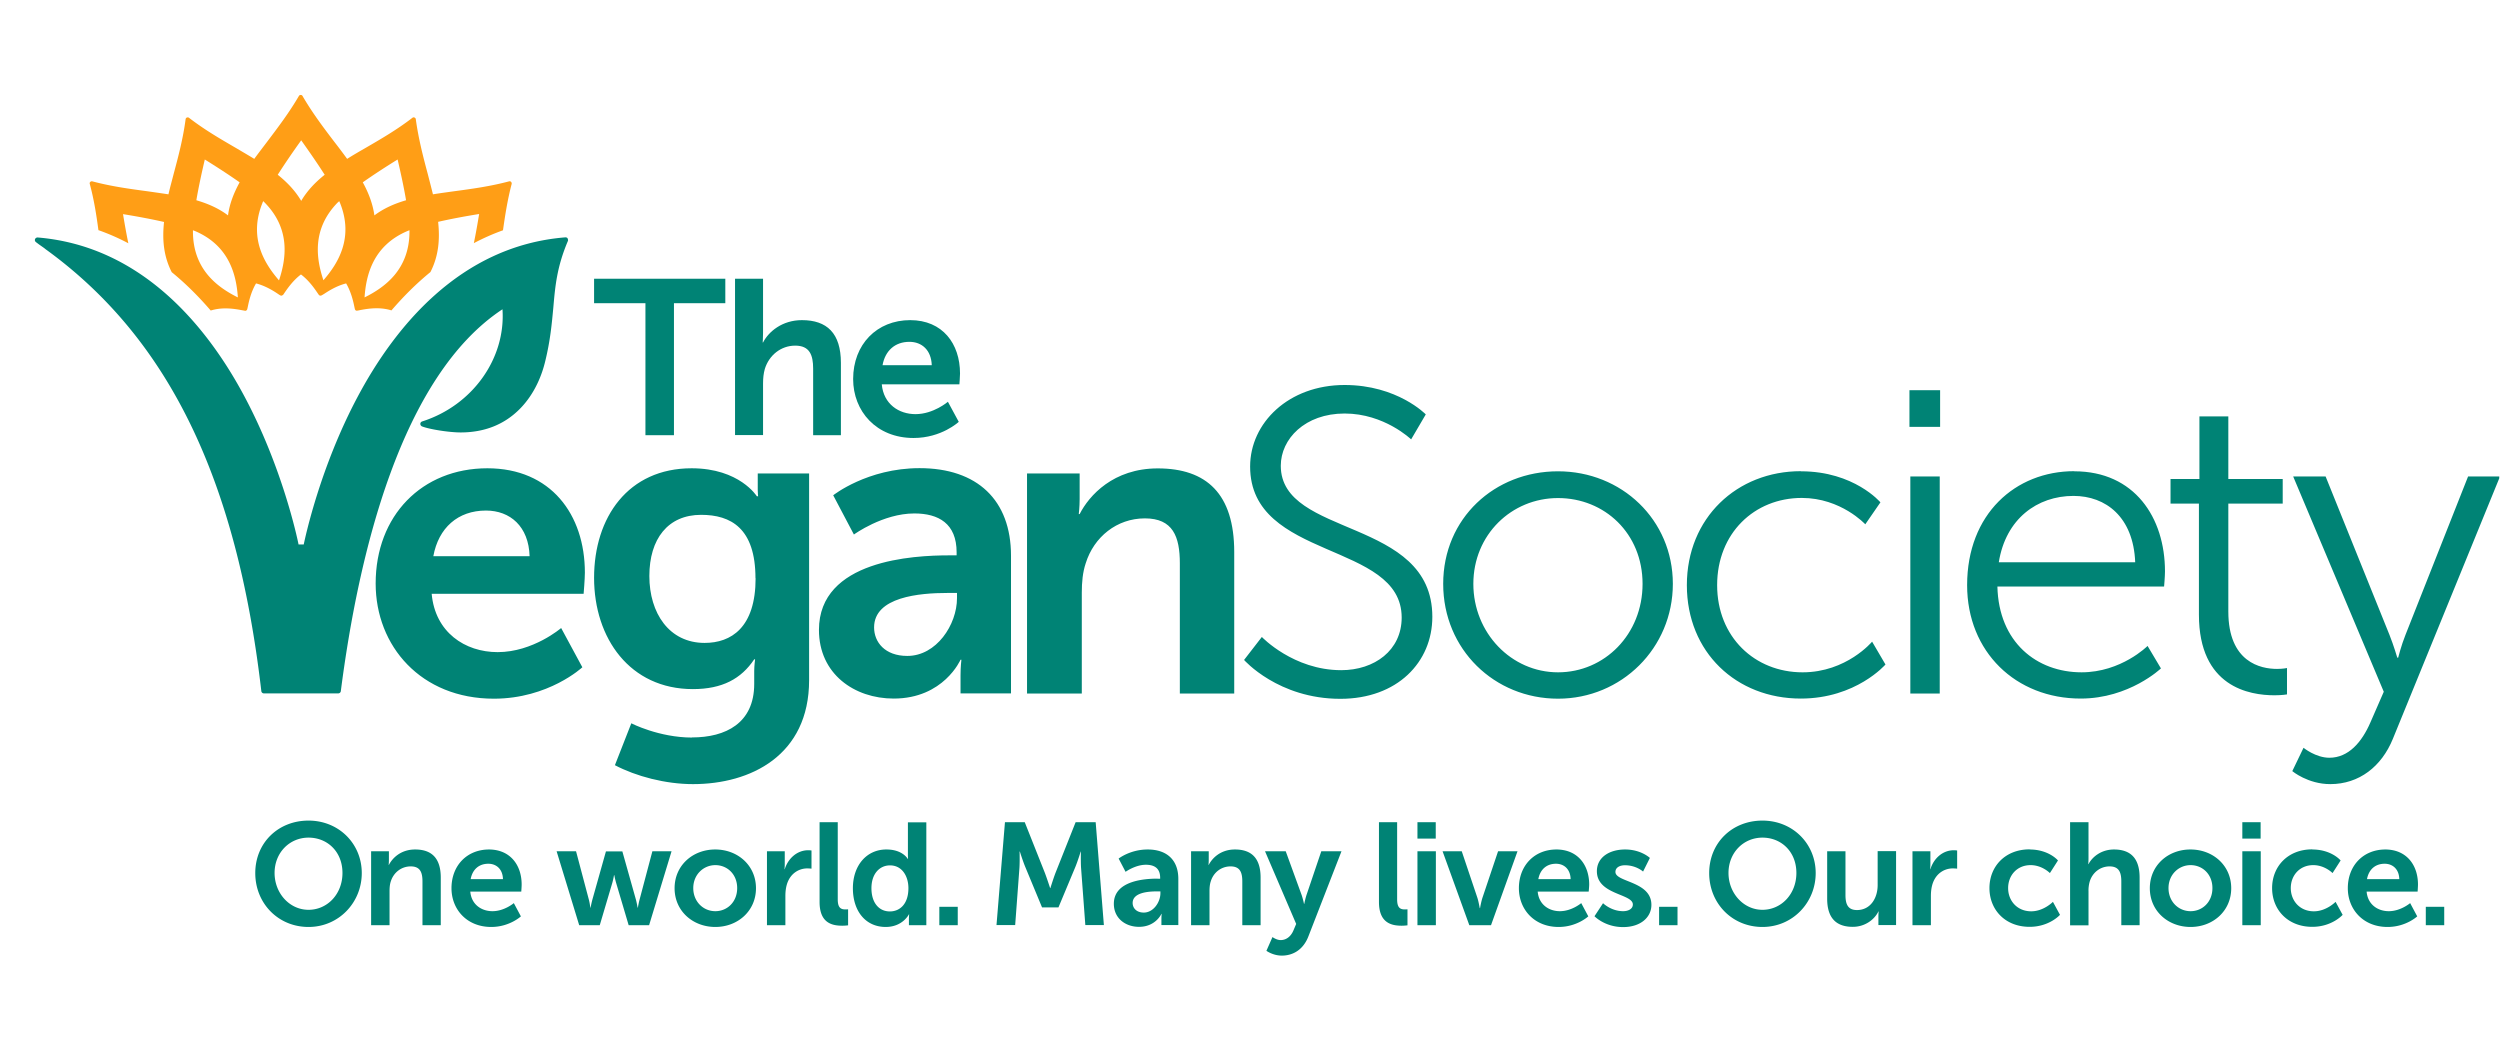 <svg xmlns="http://www.w3.org/2000/svg" width="198.12" height="82.65" viewBox="0 0 198.12 82.65"><defs><clipPath id="clippath"><path d="M0 0h198.06v82.65H0z" style="stroke-width:0;fill:none"/></clipPath><style>.cls-4{stroke-width:0;fill:#008375}</style></defs><g id="Calque_1-2" data-name="Calque 1" style="clip-path:url(#clippath)"><path d="M7.86 18.26c.81.29 1.58.63 2.31 1.02-.16-.78-.3-1.57-.42-2.31 1.04.17 2.19.38 3.25.62-.15 1.39-.04 2.71.61 3.98 1.14.93 2.16 1.96 3.09 3.04.35-.11.74-.17 1.17-.17.57 0 1.07.1 1.34.15.12.02.2.04.23.04.04 0 .08-.02.11-.05.04-.04.05-.09.09-.28.07-.34.23-1.13.65-1.84.78.2 1.44.63 1.75.84.16.11.2.13.26.13h.01s.09-.03.12-.06.06-.08.12-.17c.2-.29.65-.96 1.3-1.45.64.48 1.08 1.13 1.3 1.45.11.16.13.2.19.22.02 0 .04.01.06.01.06 0 .1-.03.27-.13.32-.21.97-.64 1.76-.84.41.7.57 1.46.65 1.84.04.19.05.24.09.28.03.03.07.05.11.04.03 0 .11-.01.23-.04.27-.05.77-.15 1.34-.15.43 0 .83.06 1.17.17.93-1.08 1.95-2.11 3.09-3.04.65-1.27.76-2.59.61-3.98 1.05-.24 2.2-.45 3.25-.62-.12.74-.26 1.54-.42 2.31.74-.39 1.5-.73 2.31-1.02.17-1.2.36-2.43.69-3.68a.194.194 0 0 0-.05-.16c-.04-.04-.09-.05-.15-.04-1.5.4-2.97.6-4.39.79-.56.08-1.11.15-1.65.24-.13-.53-.27-1.06-.41-1.61-.37-1.38-.74-2.81-.95-4.35 0-.05-.06-.11-.11-.13a.16.16 0 0 0-.15.02c-1.23.95-2.51 1.69-3.75 2.41-.49.28-.97.56-1.43.85-.32-.44-.65-.88-1-1.33-.87-1.14-1.76-2.32-2.54-3.66-.05-.1-.22-.1-.28 0-.78 1.34-1.68 2.52-2.54 3.66-.34.45-.68.89-1 1.33-.46-.28-.94-.56-1.43-.85-1.24-.72-2.52-1.46-3.75-2.41a.171.171 0 0 0-.17-.01c-.05.02-.08.07-.09.12-.2 1.54-.58 2.97-.95 4.35-.14.55-.29 1.08-.41 1.61-.53-.08-1.09-.16-1.65-.24-1.42-.19-2.89-.39-4.39-.79a.184.184 0 0 0-.16.05c-.04.04-.05.09-.04.14.34 1.25.53 2.48.69 3.68m24.65.01v.14c-.02 2.99-1.97 4.39-3.56 5.18.12-1.77.67-4.11 3.42-5.27.04-.02.09-.03.13-.05m-.93-5.61c.24 1.03.49 2.17.67 3.23-.92.27-1.77.64-2.51 1.2-.13-.92-.46-1.78-.92-2.62.88-.62 1.87-1.26 2.76-1.81m-4.73 3.4.1-.1c.02.04.04.09.06.13 1.12 2.77-.15 4.81-1.31 6.14-.56-1.68-.95-4.05 1.15-6.18m-2.91-4.91c.61.86 1.28 1.82 1.86 2.73-.75.6-1.39 1.27-1.86 2.07-.47-.8-1.11-1.47-1.86-2.07.58-.91 1.24-1.87 1.86-2.73m-3.07 4.95s.04-.09.06-.13l.1.1c2.1 2.12 1.71 4.5 1.15 6.18-1.16-1.34-2.43-3.38-1.31-6.14m-4.57-3.44c.9.56 1.88 1.19 2.76 1.81-.46.84-.8 1.7-.92 2.62-.74-.56-1.59-.93-2.51-1.2.18-1.06.43-2.2.67-3.23m-.93 5.61s.09.04.13.05c2.75 1.16 3.3 3.5 3.42 5.27-1.59-.79-3.54-2.19-3.56-5.18v-.14" style="fill:#ff9e16;stroke-width:0"/><path d="M44.99 18.89a.214.214 0 0 0-.17-.08h-.02c-8.41.67-13.59 7.24-16.46 12.64-2.96 5.56-4.14 11.09-4.27 11.7h-.41c-.12-.61-1.31-6.14-4.27-11.7-2.86-5.38-8.03-11.93-16.4-12.63h-.02c-.08 0-.15.05-.19.12-.03.08-.02.17.05.23.03.02.05.05.09.07.11.09.24.18.37.27.11.08.22.15.31.23 9.72 7.03 15.15 18.16 17.11 35.03.01.1.1.18.2.18h5.9c.1 0 .19-.08.2-.18 1.4-10.87 4.76-24.95 12.81-30.26.27 3.89-2.37 7.62-6.37 8.89-.08.03-.14.1-.14.19s.05.16.13.2c.58.23 2.15.48 3.06.48 1.9 0 3.47-.63 4.69-1.86 1.21-1.22 1.77-2.74 2.02-3.79.41-1.68.52-2.98.64-4.24.15-1.74.29-3.24 1.15-5.27.03-.07.02-.14-.02-.2M24.45 65.03c2.4 0 4.22 1.83 4.22 4.16s-1.82 4.27-4.22 4.27-4.22-1.87-4.22-4.27 1.82-4.16 4.22-4.16m0 7.07c1.49 0 2.69-1.24 2.69-2.92s-1.19-2.8-2.69-2.8-2.69 1.19-2.69 2.8 1.19 2.92 2.69 2.92M29.42 67.46h1.4v.68c0 .22-.02.4-.02.4h.02c.25-.49.9-1.22 2.08-1.22 1.3 0 2.03.68 2.03 2.23v3.77h-1.45v-3.47c0-.71-.18-1.19-.93-1.19s-1.36.49-1.58 1.19c-.08.24-.1.51-.1.78v2.69h-1.46v-5.86ZM38.74 67.32c1.69 0 2.6 1.23 2.6 2.78 0 .17-.03.56-.03.56h-4.04c.09 1.02.88 1.55 1.76 1.55.94 0 1.69-.64 1.69-.64l.56 1.05s-.9.84-2.35.84c-1.94 0-3.15-1.4-3.15-3.07 0-1.8 1.23-3.07 2.98-3.07m1.1 2.35c-.02-.79-.52-1.22-1.16-1.22-.75 0-1.26.46-1.4 1.22h2.56ZM44.11 67.46h1.54l1.02 3.85c.08.31.11.62.11.62h.02s.06-.31.14-.62l1.08-3.84h1.3l1.08 3.84c.08.31.13.62.13.62h.02s.05-.31.13-.62l1.02-3.85h1.52l-1.78 5.86h-1.62l-.99-3.34c-.09-.31-.15-.63-.15-.63h-.02s-.05.32-.14.63l-.99 3.34H45.9l-1.79-5.86ZM56.68 67.32c1.79 0 3.23 1.27 3.23 3.07s-1.44 3.07-3.22 3.07-3.23-1.26-3.23-3.07 1.44-3.07 3.22-3.07m.01 4.89c.94 0 1.73-.73 1.73-1.83s-.79-1.82-1.73-1.82-1.75.75-1.75 1.82.79 1.83 1.75 1.83M60.79 67.46h1.4v1.01c0 .22-.02.41-.02.41h.02c.26-.84.97-1.5 1.86-1.5.14 0 .26.02.26.02v1.44s-.15-.02-.34-.02c-.62 0-1.32.36-1.6 1.23-.09.29-.13.61-.13.95v2.32h-1.46v-5.86ZM64.94 65.16h1.45v6.11c0 .64.22.8.6.8.11 0 .22-.01.22-.01v1.27s-.22.03-.46.03c-.81 0-1.8-.21-1.8-1.88v-6.33ZM70.25 67.32c1.29 0 1.69.75 1.69.75h.02s-.01-.15-.01-.33v-2.57h1.46v8.15h-1.38v-.48c0-.22.02-.38.02-.38h-.02s-.49 1-1.84 1c-1.59 0-2.6-1.25-2.6-3.07s1.1-3.07 2.65-3.07m.28 4.91c.76 0 1.47-.55 1.47-1.85 0-.91-.48-1.8-1.46-1.8-.81 0-1.47.65-1.47 1.81s.6 1.84 1.46 1.84M74.44 71.86h1.46v1.46h-1.46zM79.62 65.16h1.59l1.6 4.03c.18.48.41 1.19.41 1.19h.02s.22-.71.4-1.19l1.6-4.03h1.59l.65 8.15h-1.47l-.34-4.56c-.03-.54-.01-1.26-.01-1.26h-.02s-.24.79-.44 1.26l-1.32 3.16h-1.3l-1.31-3.16c-.2-.47-.45-1.27-.45-1.27h-.02s.02.74-.01 1.27l-.34 4.56h-1.48l.67-8.15ZM91.75 69.64h.19v-.08c0-.77-.48-1.03-1.13-1.03-.84 0-1.61.56-1.61.56l-.55-1.05s.91-.72 2.3-.72c1.54 0 2.43.85 2.43 2.33v3.66h-1.34v-.48c0-.23.02-.41.02-.41h-.02s-.45 1.03-1.78 1.03c-1.04 0-1.99-.65-1.99-1.83 0-1.86 2.52-1.99 3.47-1.99m-1.1 2.69c.77 0 1.32-.83 1.32-1.54v-.14h-.25c-.75 0-1.95.1-1.95.92 0 .39.29.76.89.76M94.39 67.46h1.4v.68c0 .22-.02.4-.02.4h.02c.25-.49.9-1.22 2.08-1.22 1.3 0 2.03.68 2.03 2.23v3.77h-1.45v-3.47c0-.71-.18-1.19-.93-1.19s-1.36.49-1.57 1.19c-.08.24-.1.51-.1.78v2.69h-1.46v-5.86ZM100.84 74.26s.32.24.65.24c.4 0 .79-.24 1.01-.76l.22-.52-2.47-5.76h1.64l1.23 3.38c.12.31.22.79.22.79h.02s.09-.46.2-.77l1.15-3.4h1.6l-2.62 6.74c-.41 1.07-1.23 1.53-2.11 1.53-.7 0-1.22-.38-1.22-.38l.48-1.09ZM109.27 65.16h1.45v6.11c0 .64.22.8.6.8.11 0 .22-.01.22-.01v1.27s-.22.03-.46.03c-.8 0-1.8-.21-1.8-1.88v-6.33ZM112.33 65.16h1.45v1.3h-1.45v-1.3Zm0 2.3h1.46v5.86h-1.46v-5.86ZM114.3 67.46h1.54l1.22 3.63c.12.34.2.88.21.88h.02s.09-.54.21-.88l1.22-3.63h1.54l-2.1 5.86h-1.72l-2.12-5.86ZM123.34 67.32c1.69 0 2.6 1.23 2.6 2.78 0 .17-.04.56-.04.56h-4.04c.09 1.02.88 1.55 1.76 1.55.94 0 1.69-.64 1.69-.64l.56 1.05s-.9.84-2.35.84c-1.94 0-3.15-1.4-3.15-3.07 0-1.8 1.23-3.07 2.98-3.07m1.12 2.35c-.02-.79-.52-1.22-1.16-1.22-.75 0-1.26.46-1.4 1.22h2.56ZM127.03 71.57s.64.64 1.6.64c.41 0 .77-.18.77-.53 0-.87-2.85-.76-2.85-2.64 0-1.09.98-1.72 2.24-1.72s1.96.67 1.96.67l-.54 1.08s-.54-.5-1.44-.5c-.38 0-.75.16-.75.53 0 .83 2.85.72 2.85 2.61 0 .98-.85 1.76-2.24 1.76-1.46 0-2.27-.86-2.27-.86l.67-1.02ZM131.48 71.86h1.46v1.46h-1.46zM139.67 65.03c2.4 0 4.22 1.83 4.22 4.16s-1.82 4.27-4.22 4.27-4.22-1.87-4.22-4.27 1.82-4.16 4.22-4.16m0 7.07c1.49 0 2.69-1.24 2.69-2.92s-1.19-2.8-2.69-2.8-2.69 1.19-2.69 2.8 1.2 2.92 2.69 2.92M144.79 67.46h1.46v3.47c0 .71.18 1.19.91 1.19 1.06 0 1.64-.93 1.64-1.98v-2.69h1.46v5.86h-1.4v-.67c0-.23.02-.41.02-.41h-.02c-.29.61-1.03 1.22-2.03 1.22-1.25 0-2.03-.63-2.03-2.23v-3.77ZM151.58 67.46h1.4v1.01c0 .22-.02.41-.02.41h.02c.26-.84.96-1.5 1.86-1.5.14 0 .26.02.26.02v1.44s-.15-.02-.35-.02c-.62 0-1.32.36-1.6 1.23-.09.29-.13.61-.13.95v2.32h-1.46v-5.86ZM160.84 67.32c1.53 0 2.25.87 2.25.87l-.64 1s-.61-.63-1.53-.63c-1.08 0-1.78.82-1.78 1.82s.71 1.84 1.83 1.84c.99 0 1.72-.75 1.72-.75l.56 1.03s-.84.95-2.41.95c-1.94 0-3.18-1.36-3.18-3.07s1.24-3.07 3.18-3.07M164.05 65.16h1.46v2.83c0 .29-.02.49-.02.49h.02c.29-.56 1-1.16 2.02-1.16 1.3 0 2.03.68 2.03 2.23v3.77h-1.45v-3.47c0-.71-.18-1.19-.93-1.19s-1.37.5-1.58 1.22a2.6 2.6 0 0 0-.09.76v2.69h-1.46v-8.15ZM173.59 67.32c1.79 0 3.23 1.27 3.23 3.07s-1.44 3.07-3.22 3.07-3.23-1.26-3.23-3.07 1.44-3.07 3.22-3.07m.01 4.89c.94 0 1.73-.73 1.73-1.83s-.79-1.82-1.73-1.82-1.75.75-1.75 1.82.79 1.83 1.75 1.83M177.7 65.16h1.45v1.3h-1.45v-1.3Zm0 2.3h1.46v5.86h-1.46v-5.86ZM183.24 67.32c1.53 0 2.25.87 2.25.87l-.64 1s-.61-.63-1.53-.63c-1.08 0-1.78.82-1.78 1.82s.71 1.84 1.83 1.84c.99 0 1.72-.75 1.72-.75l.56 1.03s-.84.95-2.41.95c-1.94 0-3.18-1.36-3.18-3.07s1.24-3.07 3.18-3.07M189.02 67.32c1.69 0 2.6 1.23 2.6 2.78 0 .17-.03.56-.03.56h-4.04c.09 1.02.88 1.55 1.76 1.55.94 0 1.69-.64 1.69-.64l.56 1.05s-.89.84-2.35.84c-1.94 0-3.15-1.4-3.15-3.07 0-1.8 1.23-3.07 2.98-3.07m1.1 2.35c-.02-.79-.52-1.22-1.16-1.22-.75 0-1.26.46-1.4 1.22h2.56ZM192.24 71.86h1.46v1.46h-1.46z" class="cls-4"/><path d="M38.62 37.11c5.03 0 7.73 3.66 7.73 8.27 0 .51-.1 1.68-.1 1.68H34.21c.27 3.04 2.63 4.62 5.23 4.62 2.81 0 5.03-1.91 5.03-1.91l1.68 3.11s-2.67 2.49-7.01 2.49c-5.78 0-9.37-4.17-9.37-9.13 0-5.37 3.66-9.13 8.86-9.13m3.34 6.97c-.07-2.36-1.54-3.62-3.46-3.62-2.22 0-3.76 1.37-4.17 3.62h7.63ZM54.84 58.44c2.67 0 4.93-1.13 4.93-4.24v-1.03c0-.41.07-.92.07-.92h-.07c-1.03 1.54-2.53 2.36-4.86 2.36-4.99 0-7.83-4.03-7.83-8.82s2.7-8.68 7.73-8.68c3.8 0 5.17 2.22 5.17 2.22h.1s-.03-.21-.03-.48v-1.33h4.07V53.9c0 5.98-4.65 8.24-9.2 8.24-2.19 0-4.52-.62-6.19-1.5l1.3-3.32s2.19 1.13 4.82 1.13m5.02-12.62c0-3.97-1.95-5.03-4.31-5.03-2.63 0-4.1 1.91-4.1 4.85s1.57 5.3 4.38 5.3c2.09 0 4.04-1.2 4.04-5.13M75.23 44.01h.58v-.24c0-2.29-1.44-3.08-3.35-3.08-2.5 0-4.79 1.67-4.79 1.67l-1.64-3.11s2.7-2.15 6.84-2.15c4.58 0 7.25 2.53 7.25 6.94v10.91h-4v-1.44c0-.68.07-1.23.07-1.23h-.07s-1.33 3.08-5.3 3.08c-3.11 0-5.92-1.95-5.92-5.44 0-5.54 7.49-5.91 10.33-5.91m-3.32 7.97c2.29 0 3.93-2.46 3.93-4.58v-.41h-.75c-2.22 0-5.82.31-5.82 2.73 0 1.16.85 2.26 2.63 2.26M81.39 37.52h4.17v2.02c0 .65-.07 1.2-.07 1.2h.07c.75-1.47 2.67-3.62 6.19-3.62 3.87 0 6.06 2.02 6.06 6.63v11.21H93.5V44.64c0-2.12-.55-3.56-2.77-3.56s-4.04 1.47-4.69 3.56c-.24.72-.31 1.5-.31 2.32v8h-4.34V37.52ZM100 50.48s2.5 2.63 6.29 2.63c2.63 0 4.79-1.57 4.79-4.17 0-6.05-12.01-4.51-12.01-11.97 0-3.45 3.04-6.46 7.49-6.46 4.18 0 6.43 2.33 6.43 2.33l-1.16 1.98s-2.12-2.05-5.27-2.05-5.06 2.02-5.06 4.14c0 5.71 12.01 4.07 12.01 11.97 0 3.59-2.77 6.5-7.29 6.5-4.93 0-7.63-3.08-7.63-3.08l1.4-1.81ZM123.47 37.35c5.03 0 9.1 3.83 9.1 8.92s-4.07 9.1-9.1 9.1-9.1-3.9-9.1-9.1 4.07-8.92 9.1-8.92m0 15.93c3.69 0 6.7-3.01 6.7-7.01s-3.01-6.8-6.7-6.8-6.71 2.91-6.71 6.8 3.01 7.01 6.71 7.01M142.73 37.35c4.21 0 6.29 2.46 6.29 2.46l-1.2 1.74s-1.92-2.09-5.03-2.09c-3.76 0-6.71 2.8-6.71 6.91s2.98 6.91 6.77 6.91c3.49 0 5.51-2.43 5.51-2.43l1.06 1.81s-2.33 2.7-6.71 2.7c-5.1 0-9.03-3.66-9.03-8.99s3.97-9.03 9.03-9.03M151.32 30.92h2.43v2.91h-2.43v-2.91Zm.07 6.84h2.33v17.2h-2.33v-17.2ZM164.39 37.35c4.76 0 7.18 3.66 7.18 7.93 0 .41-.07 1.2-.07 1.2h-13.21c.1 4.41 3.11 6.8 6.67 6.8 3.15 0 5.23-2.09 5.23-2.09l1.06 1.78s-2.5 2.39-6.36 2.39c-5.13 0-9-3.69-9-8.99 0-5.64 3.83-9.03 8.49-9.03m4.83 7.22c-.14-3.59-2.33-5.26-4.89-5.26-2.87 0-5.37 1.81-5.92 5.26h10.81ZM174.27 39.91h-2.26v-1.95h2.29V33h2.29v4.96h4.31v1.95h-4.31v8.55c0 4.03 2.57 4.55 3.86 4.55.48 0 .79-.07.79-.07v2.09s-.38.07-.99.07c-1.98 0-5.99-.65-5.99-6.39v-8.79ZM182.55 59.26s.96.79 2.05.79c1.51 0 2.57-1.23 3.25-2.8l1.06-2.43-7.18-17.06h2.57l5.06 12.55c.34.85.62 1.81.62 1.81h.07s.24-.96.58-1.81l4.96-12.55h2.53l-8.49 20.79c-.89 2.19-2.67 3.59-4.96 3.59-1.78 0-3.01-1.03-3.01-1.03l.89-1.85ZM51.15 24.03h-4.07v-1.94h10.4v1.94h-4.07v10.46h-2.26V24.03zM58.25 22.09h2.22v4.3c0 .44-.03.75-.03.75h.03c.44-.86 1.52-1.77 3.08-1.77 1.98 0 3.09 1.03 3.09 3.39v5.73h-2.2v-5.28c0-1.08-.28-1.82-1.42-1.82s-2.08.77-2.41 1.85c-.1.35-.14.73-.14 1.15v4.09h-2.22V22.07ZM72.13 25.37c2.57 0 3.95 1.87 3.95 4.23 0 .26-.05.86-.05.86h-6.15c.14 1.56 1.35 2.36 2.67 2.36 1.43 0 2.57-.98 2.57-.98l.86 1.59s-1.36 1.28-3.58 1.28c-2.96 0-4.79-2.13-4.79-4.67 0-2.74 1.87-4.67 4.53-4.67m1.7 3.57c-.04-1.2-.79-1.85-1.77-1.85-1.14 0-1.92.7-2.13 1.85h3.9Z" class="cls-4"/></g></svg>
